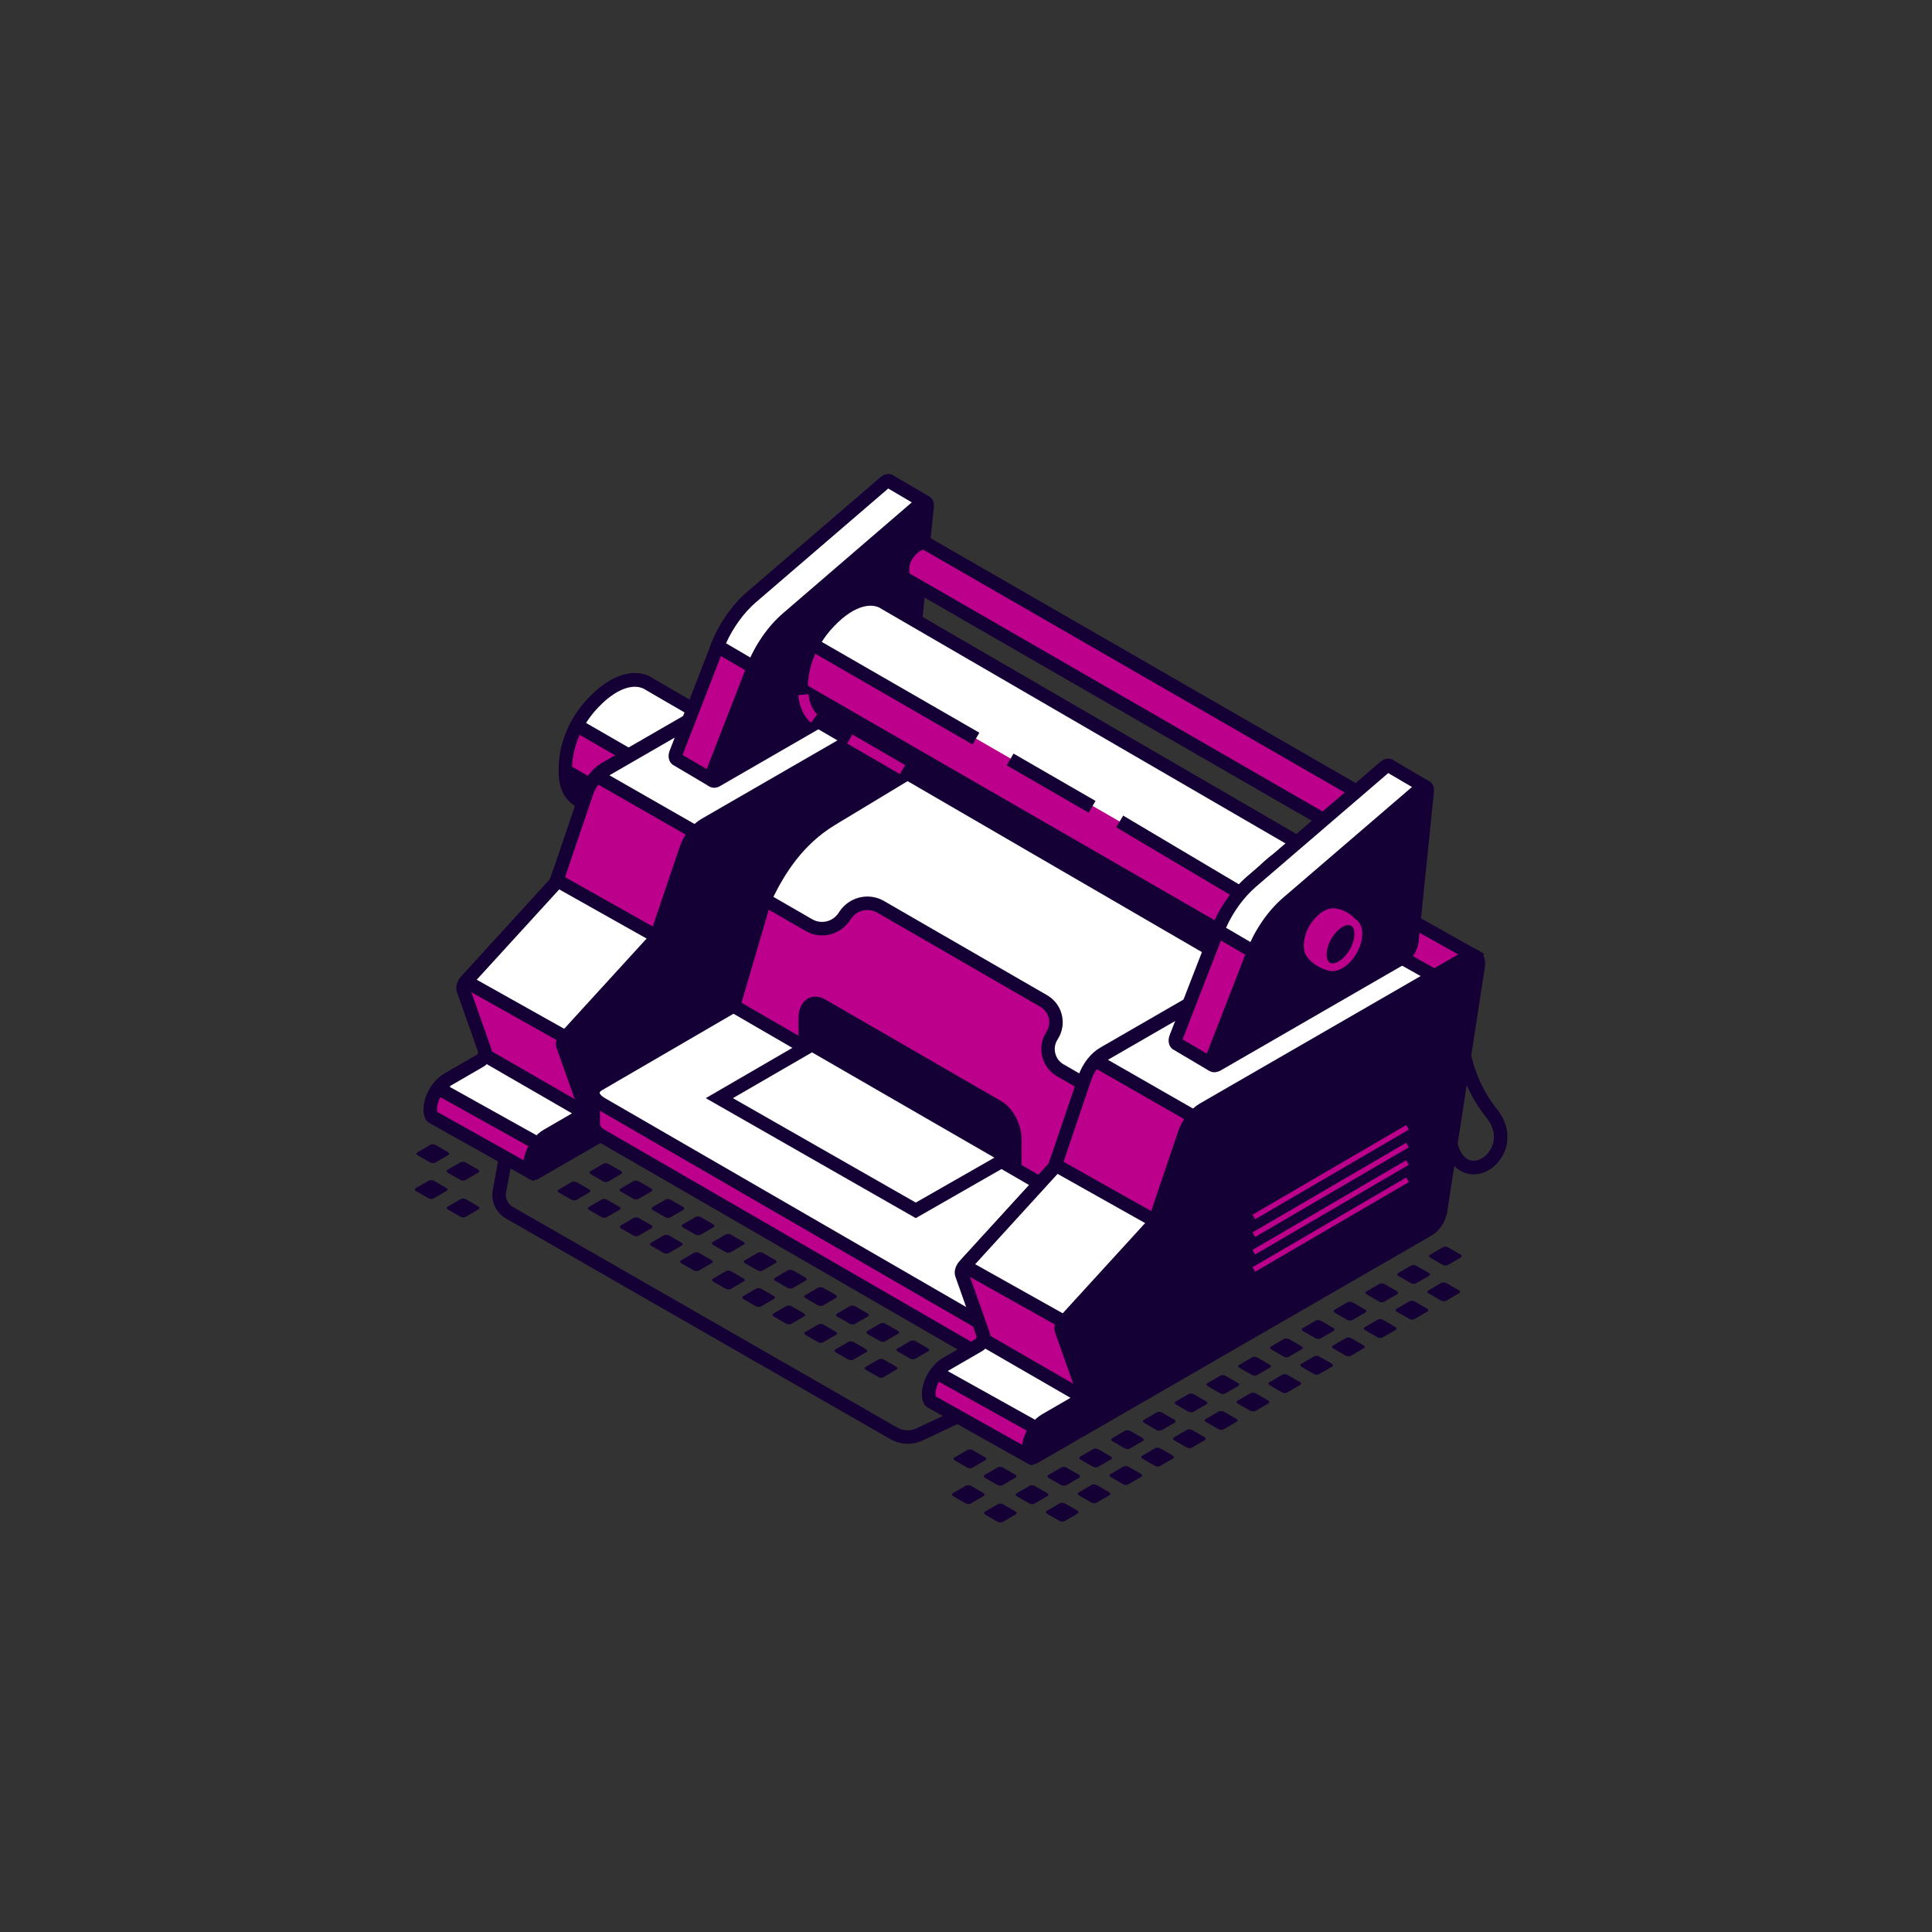 <?xml version="1.0" encoding="utf-8"?>
<!-- Generator: Adobe Illustrator 26.0.2, SVG Export Plug-In . SVG Version: 6.00 Build 0)  -->
<svg version="1.1" id="レイヤー_1" xmlns="http://www.w3.org/2000/svg" xmlns:xlink="http://www.w3.org/1999/xlink" x="0px"
	 y="0px" viewBox="0 0 200 200" style="enable-background:new 0 0 200 200;" xml:space="preserve">
<rect x="0" y="0" width="200" height="200" fill="#333333" stroke="none"/>
<style type="text/css">
	.st0{fill:#150035;}
	.st1{fill:#BC008B;}
	.st2{fill:#FFFFFF;}
</style>
<g id="XMLID_1833_">
	<g id="XMLID_299_">
		<g id="XMLID_303_">
			<g id="XMLID_1874_">
				<g id="XMLID_1971_">
					<path id="XMLID_1186_" class="st0" d="M64.31,121.53l-1.34,0.78c-0.14,0.08-0.38,0.07-0.54-0.02l-1.27-0.73
						c-0.16-0.09-0.18-0.23-0.04-0.31l1.34-0.78c0.14-0.08,0.38-0.07,0.54,0.02l1.27,0.73C64.43,121.31,64.44,121.45,64.31,121.53z"
						/>
				</g>
				<g id="XMLID_1970_">
					<path id="XMLID_1185_" class="st0" d="M61.02,123.43l-1.34,0.78c-0.14,0.08-0.38,0.07-0.54-0.02l-1.27-0.73
						c-0.16-0.09-0.18-0.23-0.04-0.31l1.34-0.78c0.14-0.08,0.38-0.07,0.54,0.02l1.27,0.73C61.14,123.21,61.15,123.35,61.02,123.43z"
						/>
				</g>
				<g id="XMLID_1969_">
					<path id="XMLID_1184_" class="st0" d="M67.43,123.33l-1.34,0.78c-0.14,0.08-0.38,0.07-0.54-0.02l-1.27-0.73
						c-0.16-0.09-0.18-0.23-0.04-0.31l1.34-0.78c0.14-0.08,0.38-0.07,0.54,0.02l1.27,0.73C67.55,123.11,67.57,123.25,67.43,123.33z"
						/>
				</g>
				<g id="XMLID_1968_">
					<path id="XMLID_1183_" class="st0" d="M64.14,125.23l-1.34,0.78c-0.14,0.08-0.38,0.07-0.54-0.02l-1.27-0.73
						c-0.16-0.09-0.18-0.23-0.04-0.31l1.34-0.78c0.14-0.08,0.38-0.07,0.54,0.02l1.27,0.73C64.26,125.01,64.28,125.15,64.14,125.23z"
						/>
				</g>
				<g id="XMLID_1967_">
					<path id="XMLID_1182_" class="st0" d="M70.74,125.24l-1.34,0.78c-0.14,0.08-0.38,0.07-0.54-0.02l-1.27-0.73
						c-0.16-0.09-0.18-0.23-0.04-0.31l1.34-0.78c0.14-0.08,0.38-0.07,0.54,0.02l1.27,0.73C70.86,125.02,70.87,125.16,70.74,125.24z"
						/>
				</g>
				<g id="XMLID_1966_">
					<path id="XMLID_1181_" class="st0" d="M67.45,127.14l-1.34,0.78c-0.14,0.08-0.38,0.07-0.54-0.02l-1.27-0.73
						c-0.16-0.09-0.18-0.23-0.04-0.31l1.34-0.78c0.14-0.08,0.38-0.07,0.54,0.02l1.27,0.73C67.57,126.92,67.58,127.06,67.45,127.14z"
						/>
				</g>
				<g id="XMLID_1965_">
					<path id="XMLID_1180_" class="st0" d="M73.86,127.04l-1.34,0.78c-0.14,0.08-0.38,0.07-0.54-0.02l-1.27-0.73
						c-0.16-0.09-0.18-0.23-0.04-0.31l1.34-0.78c0.14-0.08,0.38-0.07,0.54,0.02l1.27,0.73C73.98,126.82,74,126.96,73.86,127.04z"/>
				</g>
				<g id="XMLID_1964_">
					<path id="XMLID_1179_" class="st0" d="M70.57,128.94l-1.34,0.78c-0.14,0.08-0.38,0.07-0.54-0.02l-1.27-0.73
						c-0.16-0.09-0.18-0.23-0.04-0.31l1.34-0.78c0.14-0.08,0.38-0.07,0.54,0.02l1.27,0.73C70.69,128.72,70.71,128.86,70.57,128.94z"
						/>
				</g>
				<g id="XMLID_1963_">
					<path id="XMLID_1178_" class="st0" d="M76.98,128.85l-1.34,0.78c-0.14,0.08-0.38,0.07-0.54-0.02l-1.27-0.73
						c-0.16-0.09-0.18-0.23-0.04-0.31l1.34-0.78c0.14-0.08,0.38-0.07,0.54,0.02l1.27,0.73C77.11,128.63,77.12,128.77,76.98,128.85z"
						/>
				</g>
				<g id="XMLID_1962_">
					<path id="XMLID_1177_" class="st0" d="M73.69,130.75l-1.34,0.78c-0.14,0.08-0.38,0.07-0.54-0.02l-1.27-0.73
						c-0.16-0.09-0.18-0.23-0.04-0.31l1.34-0.78c0.14-0.08,0.38-0.07,0.54,0.02l1.27,0.73C73.81,130.53,73.83,130.67,73.69,130.75z"
						/>
				</g>
				<g id="XMLID_1961_">
					<path id="XMLID_1176_" class="st0" d="M80.29,130.75l-1.34,0.78c-0.14,0.08-0.38,0.07-0.54-0.02l-1.27-0.73
						c-0.16-0.09-0.18-0.23-0.04-0.31l1.34-0.78c0.14-0.08,0.38-0.07,0.54,0.02l1.27,0.73C80.41,130.54,80.43,130.67,80.29,130.75z"
						/>
				</g>
				<g id="XMLID_1960_">
					<path id="XMLID_1175_" class="st0" d="M77,132.65l-1.34,0.78c-0.14,0.08-0.38,0.07-0.54-0.02l-1.27-0.73
						c-0.16-0.09-0.18-0.23-0.04-0.31l1.34-0.78c0.14-0.08,0.38-0.07,0.54,0.02l1.27,0.73C77.12,132.44,77.14,132.58,77,132.65z"/>
				</g>
				<g id="XMLID_1959_">
					<path id="XMLID_1174_" class="st0" d="M83.41,132.56l-1.34,0.78c-0.14,0.08-0.38,0.07-0.54-0.02l-1.27-0.73
						c-0.16-0.09-0.18-0.23-0.04-0.31l1.34-0.78c0.14-0.08,0.38-0.07,0.54,0.02l1.27,0.73C83.53,132.34,83.55,132.48,83.41,132.56z"
						/>
				</g>
				<g id="XMLID_1958_">
					<path id="XMLID_1173_" class="st0" d="M80.12,134.46l-1.34,0.78c-0.14,0.08-0.38,0.07-0.54-0.02l-1.27-0.73
						c-0.16-0.09-0.18-0.23-0.04-0.31l1.34-0.78c0.14-0.08,0.38-0.07,0.54,0.02l1.27,0.73C80.24,134.24,80.26,134.38,80.12,134.46z"
						/>
				</g>
				<g id="XMLID_1957_">
					<path id="XMLID_1172_" class="st0" d="M86.54,134.36l-1.34,0.78c-0.14,0.08-0.38,0.07-0.54-0.02l-1.27-0.73
						c-0.16-0.09-0.18-0.23-0.04-0.31l1.34-0.78c0.14-0.08,0.38-0.07,0.54,0.02l1.27,0.73C86.66,134.14,86.68,134.28,86.54,134.36z"
						/>
				</g>
				<g id="XMLID_1956_">
					<path id="XMLID_1171_" class="st0" d="M83.25,136.26l-1.34,0.78c-0.14,0.08-0.38,0.07-0.54-0.02l-1.27-0.73
						c-0.16-0.09-0.18-0.23-0.04-0.31l1.34-0.78c0.14-0.08,0.38-0.07,0.54,0.02l1.27,0.73C83.37,136.04,83.38,136.18,83.25,136.26z"
						/>
				</g>
				<g id="XMLID_1955_">
					<path id="XMLID_1170_" class="st0" d="M89.84,136.27l-1.34,0.78c-0.14,0.08-0.38,0.07-0.54-0.02l-1.27-0.73
						c-0.16-0.09-0.18-0.23-0.04-0.31l1.34-0.78c0.14-0.08,0.38-0.07,0.54,0.02l1.27,0.73C89.96,136.05,89.98,136.19,89.84,136.27z"
						/>
				</g>
				<g id="XMLID_1954_">
					<path id="XMLID_1169_" class="st0" d="M86.55,138.17l-1.34,0.78c-0.14,0.08-0.38,0.07-0.54-0.02l-1.27-0.73
						c-0.16-0.09-0.18-0.23-0.04-0.31l1.34-0.78c0.14-0.08,0.38-0.07,0.54,0.02l1.27,0.73C86.67,137.95,86.69,138.09,86.55,138.17z"
						/>
				</g>
				<g id="XMLID_1953_">
					<path id="XMLID_1168_" class="st0" d="M92.97,138.07l-1.34,0.78c-0.14,0.08-0.38,0.07-0.54-0.02l-1.27-0.73
						c-0.16-0.09-0.18-0.23-0.04-0.31l1.34-0.78c0.14-0.08,0.38-0.07,0.54,0.02l1.27,0.73C93.09,137.86,93.11,137.99,92.97,138.07z"
						/>
				</g>
				<g id="XMLID_1952_">
					<path id="XMLID_1167_" class="st0" d="M89.68,139.97l-1.34,0.78c-0.14,0.08-0.38,0.07-0.54-0.02L86.53,140
						c-0.16-0.09-0.18-0.23-0.04-0.31l1.34-0.78c0.14-0.08,0.38-0.07,0.54,0.02l1.27,0.73C89.8,139.76,89.81,139.89,89.68,139.97z"
						/>
				</g>
				<g id="XMLID_1951_">
					<path id="XMLID_1166_" class="st0" d="M96.09,139.88l-1.34,0.78c-0.14,0.08-0.38,0.07-0.54-0.02l-1.27-0.73
						c-0.16-0.09-0.18-0.23-0.04-0.31l1.34-0.78c0.14-0.08,0.38-0.07,0.54,0.02l1.27,0.73C96.21,139.66,96.23,139.8,96.09,139.88z"
						/>
				</g>
				<g id="XMLID_1950_">
					<path id="XMLID_1165_" class="st0" d="M92.8,141.78l-1.34,0.78c-0.14,0.08-0.38,0.07-0.54-0.02l-1.27-0.73
						c-0.16-0.09-0.18-0.23-0.04-0.31l1.34-0.78c0.14-0.08,0.38-0.07,0.54,0.02l1.27,0.73C92.92,141.56,92.94,141.7,92.8,141.78z"/>
				</g>
			</g>
		</g>
		<g id="XMLID_304_">
			<g id="XMLID_1856_">
				<g id="XMLID_1893_">
					<path id="XMLID_1164_" class="st0" d="M102,151.16l-1.34,0.78c-0.14,0.08-0.38,0.07-0.54-0.02l-1.27-0.73
						c-0.16-0.09-0.18-0.23-0.04-0.31l1.34-0.78c0.14-0.08,0.38-0.07,0.54,0.02l1.27,0.73C102.12,150.94,102.14,151.08,102,151.16z"
						/>
				</g>
				<g id="XMLID_1891_">
					<path id="XMLID_1163_" class="st0" d="M105.13,152.96l-1.34,0.78c-0.14,0.08-0.38,0.07-0.54-0.02l-1.27-0.73
						c-0.16-0.09-0.18-0.23-0.04-0.31l1.34-0.78c0.14-0.08,0.38-0.07,0.54,0.02l1.27,0.73
						C105.25,152.75,105.26,152.88,105.13,152.96z"/>
				</g>
				<g id="XMLID_1890_">
					<path id="XMLID_1162_" class="st0" d="M101.83,154.86l-1.34,0.78c-0.14,0.08-0.38,0.07-0.54-0.02l-1.27-0.73
						c-0.16-0.09-0.18-0.23-0.04-0.31l1.34-0.78c0.14-0.08,0.38-0.07,0.54,0.02l1.27,0.73
						C101.95,154.65,101.97,154.79,101.83,154.86z"/>
				</g>
				<g id="XMLID_1889_">
					<path id="XMLID_1161_" class="st0" d="M108.43,154.87l-1.34,0.78c-0.14,0.08-0.38,0.07-0.54-0.02l-1.27-0.73
						c-0.16-0.09-0.18-0.23-0.04-0.31l1.34-0.78c0.14-0.08,0.38-0.07,0.54,0.02l1.27,0.73
						C108.55,154.65,108.57,154.79,108.43,154.87z"/>
				</g>
				<g id="XMLID_1888_">
					<path id="XMLID_1160_" class="st0" d="M105.14,156.77l-1.34,0.78c-0.14,0.08-0.38,0.07-0.54-0.02L102,156.8
						c-0.16-0.09-0.18-0.23-0.04-0.31l1.34-0.78c0.14-0.08,0.38-0.07,0.54,0.02l1.27,0.73
						C105.26,156.55,105.28,156.69,105.14,156.77z"/>
				</g>
				<g id="XMLID_1887_">
					<path id="XMLID_1159_" class="st0" d="M111.72,152.97l-1.34,0.78c-0.14,0.08-0.38,0.07-0.54-0.02l-1.27-0.73
						c-0.16-0.09-0.18-0.23-0.04-0.31l1.34-0.78c0.14-0.08,0.38-0.07,0.54,0.02l1.27,0.73
						C111.84,152.75,111.86,152.89,111.72,152.97z"/>
				</g>
				<g id="XMLID_1886_">
					<path id="XMLID_1158_" class="st0" d="M115.01,151.07l-1.34,0.78c-0.14,0.08-0.38,0.07-0.54-0.02l-1.27-0.73
						c-0.16-0.09-0.18-0.23-0.04-0.31l1.34-0.78c0.14-0.08,0.38-0.07,0.54,0.02l1.27,0.73
						C115.13,150.85,115.15,150.99,115.01,151.07z"/>
				</g>
				<g id="XMLID_1885_">
					<path id="XMLID_1157_" class="st0" d="M118.31,149.17l-1.34,0.78c-0.14,0.08-0.38,0.07-0.54-0.02l-1.27-0.73
						c-0.16-0.09-0.18-0.23-0.04-0.31l1.34-0.78c0.14-0.08,0.38-0.07,0.54,0.02l1.27,0.73
						C118.43,148.95,118.44,149.09,118.31,149.17z"/>
				</g>
				<g id="XMLID_1884_">
					<path id="XMLID_1156_" class="st0" d="M121.6,147.27l-1.34,0.78c-0.14,0.08-0.38,0.07-0.54-0.02l-1.27-0.73
						c-0.16-0.09-0.18-0.23-0.04-0.31l1.34-0.78c0.14-0.08,0.38-0.07,0.54,0.02l1.27,0.73C121.72,147.05,121.73,147.19,121.6,147.27
						z"/>
				</g>
				<g id="XMLID_1883_">
					<path id="XMLID_1155_" class="st0" d="M124.89,145.37l-1.34,0.78c-0.14,0.08-0.38,0.07-0.54-0.02l-1.27-0.73
						c-0.16-0.09-0.18-0.23-0.04-0.31l1.34-0.78c0.14-0.08,0.38-0.07,0.54,0.02l1.27,0.73
						C125.01,145.15,125.03,145.29,124.89,145.37z"/>
				</g>
				<g id="XMLID_1882_">
					<path id="XMLID_1154_" class="st0" d="M128.18,143.47l-1.34,0.78c-0.14,0.08-0.38,0.07-0.54-0.02l-1.27-0.73
						c-0.16-0.09-0.18-0.23-0.04-0.31l1.34-0.78c0.14-0.08,0.38-0.07,0.54,0.02l1.27,0.73C128.3,143.25,128.32,143.39,128.18,143.47
						z"/>
				</g>
				<g id="XMLID_1881_">
					<path id="XMLID_1153_" class="st0" d="M131.47,141.57l-1.34,0.78c-0.14,0.08-0.38,0.07-0.54-0.02l-1.27-0.73
						c-0.16-0.09-0.18-0.23-0.04-0.31l1.34-0.78c0.14-0.08,0.38-0.07,0.54,0.02l1.27,0.73
						C131.59,141.35,131.61,141.49,131.47,141.57z"/>
				</g>
				<g id="XMLID_1880_">
					<path id="XMLID_1152_" class="st0" d="M134.76,139.67l-1.34,0.78c-0.14,0.08-0.38,0.07-0.54-0.02l-1.27-0.73
						c-0.16-0.09-0.18-0.23-0.04-0.31l1.34-0.78c0.14-0.08,0.38-0.07,0.54,0.02l1.27,0.73C134.88,139.45,134.9,139.59,134.76,139.67
						z"/>
				</g>
				<g id="XMLID_1879_">
					<path id="XMLID_1151_" class="st0" d="M138.05,137.77l-1.34,0.78c-0.14,0.08-0.38,0.07-0.54-0.02l-1.27-0.73
						c-0.16-0.09-0.18-0.23-0.04-0.31l1.34-0.78c0.14-0.08,0.38-0.07,0.54,0.02l1.27,0.73
						C138.17,137.55,138.19,137.69,138.05,137.77z"/>
				</g>
				<g id="XMLID_1878_">
					<path id="XMLID_1150_" class="st0" d="M141.34,135.87l-1.34,0.78c-0.14,0.08-0.38,0.07-0.54-0.02l-1.27-0.73
						c-0.16-0.09-0.18-0.23-0.04-0.31l1.34-0.78c0.14-0.08,0.38-0.07,0.54,0.02l1.27,0.73
						C141.47,135.65,141.48,135.79,141.34,135.87z"/>
				</g>
				<g id="XMLID_1877_">
					<path id="XMLID_1149_" class="st0" d="M144.64,133.97l-1.34,0.78c-0.14,0.08-0.38,0.07-0.54-0.02l-1.27-0.73
						c-0.16-0.09-0.18-0.23-0.04-0.31l1.34-0.78c0.14-0.08,0.38-0.07,0.54,0.02l1.27,0.73
						C144.76,133.75,144.77,133.89,144.64,133.97z"/>
				</g>
				<g id="XMLID_1876_">
					<path id="XMLID_1148_" class="st0" d="M147.93,132.07l-1.34,0.78c-0.14,0.08-0.38,0.07-0.54-0.02l-1.27-0.73
						c-0.16-0.09-0.18-0.23-0.04-0.31l1.34-0.78c0.14-0.08,0.38-0.07,0.54,0.02l1.27,0.73
						C148.05,131.85,148.07,131.99,147.93,132.07z"/>
				</g>
				<g id="XMLID_1875_">
					<path id="XMLID_1147_" class="st0" d="M151.22,130.17l-1.34,0.78c-0.14,0.08-0.38,0.07-0.54-0.02l-1.27-0.73
						c-0.16-0.09-0.18-0.23-0.04-0.31l1.34-0.78c0.14-0.08,0.38-0.07,0.54,0.02l1.27,0.73
						C151.34,129.95,151.36,130.09,151.22,130.17z"/>
				</g>
				<g id="XMLID_1872_">
					<path id="XMLID_1146_" class="st0" d="M111.56,156.68l-1.34,0.78c-0.14,0.08-0.38,0.07-0.54-0.02l-1.27-0.73
						c-0.16-0.09-0.18-0.23-0.04-0.31l1.34-0.78c0.14-0.08,0.38-0.07,0.54,0.02l1.27,0.73C111.68,156.46,111.69,156.6,111.56,156.68
						z"/>
				</g>
				<g id="XMLID_1871_">
					<path id="XMLID_1145_" class="st0" d="M114.85,154.78l-1.34,0.78c-0.14,0.08-0.38,0.07-0.54-0.02l-1.27-0.73
						c-0.16-0.09-0.18-0.23-0.04-0.31l1.34-0.78c0.14-0.08,0.38-0.07,0.54,0.02l1.27,0.73C114.97,154.56,114.98,154.7,114.85,154.78
						z"/>
				</g>
				<g id="XMLID_1870_">
					<path id="XMLID_1142_" class="st0" d="M118.14,152.88l-1.34,0.78c-0.14,0.08-0.38,0.07-0.54-0.02l-1.27-0.73
						c-0.16-0.09-0.18-0.23-0.04-0.31l1.34-0.78c0.14-0.08,0.38-0.07,0.54,0.02l1.27,0.73C118.26,152.66,118.28,152.8,118.14,152.88
						z"/>
				</g>
				<g id="XMLID_1869_">
					<path id="XMLID_1141_" class="st0" d="M121.43,150.98l-1.34,0.78c-0.14,0.08-0.38,0.07-0.54-0.02l-1.27-0.73
						c-0.16-0.09-0.18-0.23-0.04-0.31l1.34-0.78c0.14-0.08,0.38-0.07,0.54,0.02l1.27,0.73C121.55,150.76,121.57,150.9,121.43,150.98
						z"/>
				</g>
				<g id="XMLID_1868_">
					<path id="XMLID_1138_" class="st0" d="M124.72,149.08l-1.34,0.78c-0.14,0.08-0.38,0.07-0.54-0.02l-1.27-0.73
						c-0.16-0.09-0.18-0.23-0.04-0.31l1.34-0.78c0.14-0.08,0.38-0.07,0.54,0.02l1.27,0.73C124.84,148.86,124.86,149,124.72,149.08z"
						/>
				</g>
				<g id="XMLID_1867_">
					<path id="XMLID_1137_" class="st0" d="M128.01,147.18l-1.34,0.78c-0.14,0.08-0.38,0.07-0.54-0.02l-1.27-0.73
						c-0.16-0.09-0.18-0.23-0.04-0.31l1.34-0.78c0.14-0.08,0.38-0.07,0.54,0.02l1.27,0.73C128.13,146.96,128.15,147.1,128.01,147.18
						z"/>
				</g>
				<g id="XMLID_1866_">
					<path id="XMLID_1134_" class="st0" d="M131.3,145.28l-1.34,0.78c-0.14,0.08-0.38,0.07-0.54-0.02l-1.27-0.73
						c-0.16-0.09-0.18-0.23-0.04-0.31l1.34-0.78c0.14-0.08,0.38-0.07,0.54,0.02l1.27,0.73C131.42,145.06,131.44,145.2,131.3,145.28z
						"/>
				</g>
				<g id="XMLID_1865_">
					<path id="XMLID_1133_" class="st0" d="M134.59,143.37l-1.34,0.78c-0.14,0.08-0.38,0.07-0.54-0.02l-1.27-0.73
						c-0.16-0.09-0.18-0.23-0.04-0.31l1.34-0.78c0.14-0.08,0.38-0.07,0.54,0.02l1.27,0.73C134.72,143.16,134.73,143.3,134.59,143.37
						z"/>
				</g>
				<g id="XMLID_1864_">
					<path id="XMLID_1130_" class="st0" d="M137.89,141.47l-1.34,0.78c-0.14,0.08-0.38,0.07-0.54-0.02l-1.27-0.73
						c-0.16-0.09-0.18-0.23-0.04-0.31l1.34-0.78c0.14-0.08,0.38-0.07,0.54,0.02l1.27,0.73C138.01,141.26,138.02,141.4,137.89,141.47
						z"/>
				</g>
				<g id="XMLID_1863_">
					<path id="XMLID_1129_" class="st0" d="M141.18,139.57l-1.34,0.78c-0.14,0.08-0.38,0.07-0.54-0.02l-1.27-0.73
						c-0.16-0.09-0.18-0.23-0.04-0.31l1.34-0.78c0.14-0.08,0.38-0.07,0.54,0.02l1.27,0.73C141.3,139.36,141.32,139.49,141.18,139.57
						z"/>
				</g>
				<g id="XMLID_1862_">
					<path id="XMLID_1127_" class="st0" d="M144.47,137.67l-1.34,0.78c-0.14,0.08-0.38,0.07-0.54-0.02l-1.27-0.73
						c-0.16-0.09-0.18-0.23-0.04-0.31l1.34-0.78c0.14-0.08,0.38-0.07,0.54,0.02l1.27,0.73
						C144.59,137.46,144.61,137.59,144.47,137.67z"/>
				</g>
				<g id="XMLID_1861_">
					<path id="XMLID_1125_" class="st0" d="M147.76,135.77l-1.34,0.78c-0.14,0.08-0.38,0.07-0.54-0.02l-1.27-0.73
						c-0.16-0.09-0.18-0.23-0.04-0.31l1.34-0.78c0.14-0.08,0.38-0.07,0.54,0.02l1.27,0.73C147.88,135.56,147.9,135.69,147.76,135.77
						z"/>
				</g>
				<g id="XMLID_1860_">
					<path id="XMLID_1086_" class="st0" d="M151.05,133.87l-1.34,0.78c-0.14,0.08-0.38,0.07-0.54-0.02l-1.27-0.73
						c-0.16-0.09-0.18-0.23-0.04-0.31l1.34-0.78c0.14-0.08,0.38-0.07,0.54,0.02l1.27,0.73
						C151.17,133.66,151.19,133.79,151.05,133.87z"/>
				</g>
			</g>
		</g>
		<g id="XMLID_301_">
			<g id="XMLID_302_">
				<g id="XMLID_1850_">
					<path id="XMLID_1070_" class="st0" d="M46.4,119.57l-1.34,0.78c-0.14,0.08-0.38,0.07-0.54-0.02l-1.27-0.73
						c-0.16-0.09-0.18-0.23-0.04-0.31l1.34-0.78c0.14-0.08,0.38-0.07,0.54,0.02l1.27,0.73C46.52,119.35,46.54,119.49,46.4,119.57z"
						/>
				</g>
				<g id="XMLID_1849_">
					<path id="XMLID_1050_" class="st0" d="M49.52,121.38l-1.34,0.78c-0.14,0.08-0.38,0.07-0.54-0.02l-1.27-0.73
						c-0.16-0.09-0.18-0.23-0.04-0.31l1.34-0.78c0.14-0.08,0.38-0.07,0.54,0.02l1.27,0.73C49.64,121.16,49.66,121.3,49.52,121.38z"
						/>
				</g>
				<g id="XMLID_1848_">
					<path id="XMLID_1045_" class="st0" d="M46.23,123.28l-1.34,0.78c-0.14,0.08-0.38,0.07-0.54-0.02l-1.27-0.73
						c-0.16-0.09-0.18-0.23-0.04-0.31l1.34-0.78c0.14-0.08,0.38-0.07,0.54,0.02l1.27,0.73C46.35,123.06,46.37,123.2,46.23,123.28z"
						/>
				</g>
				<g id="XMLID_1846_">
					<path id="XMLID_1044_" class="st0" d="M49.54,125.19l-1.34,0.78c-0.14,0.08-0.38,0.07-0.54-0.02l-1.27-0.73
						c-0.16-0.09-0.18-0.23-0.04-0.31l1.34-0.78c0.14-0.08,0.38-0.07,0.54,0.02l1.27,0.73C49.66,124.97,49.67,125.11,49.54,125.19z"
						/>
				</g>
			</g>
		</g>
	</g>
	<g id="XMLID_399_">
		<g id="XMLID_398_">
			<g id="XMLID_396_">
				<path id="XMLID_595_" class="st1" d="M67.23,70.83c-1.41-1.01-3.79-0.43-6.22,2.36c-1.6,1.84-2.53,4.21-2.49,6.65
					c0.03,1.52,0.43,2.37,1.36,2.98l0.15,0.11l44.46,25.81c0.09,0.05,0.2,0.02,0.25-0.07l6.75-11.92c0.05-0.09,0.02-0.2-0.07-0.25
					L67.23,70.83z"/>
				<path id="XMLID_596_" class="st0" d="M104.6,109.47c-0.16,0-0.31-0.04-0.44-0.12L59.49,83.41c-1.13-0.74-1.63-1.81-1.66-3.54
					c-0.05-2.57,0.9-5.1,2.66-7.13c2.99-3.44,5.7-3.5,7.13-2.49l44.18,25.65c0.42,0.24,0.56,0.78,0.33,1.2l-6.75,11.93
					c-0.12,0.21-0.31,0.36-0.54,0.42C104.75,109.46,104.67,109.47,104.6,109.47z M65.73,71.08c-1.09,0-2.59,0.73-4.19,2.58
					c-1.53,1.77-2.36,3.96-2.32,6.18c0.03,1.45,0.42,1.99,1.05,2.41l0.17,0.12l43.96,25.51l6.24-11.02L66.82,71.4
					C66.53,71.2,66.16,71.08,65.73,71.08z"/>
			</g>
			<g id="XMLID_391_">
				<path id="XMLID_593_" class="st2" d="M91.51,93.43l16.38,9.73l3.63-6.4c0.05-0.09,0.02-0.2-0.07-0.25L67.23,70.83
					c-1.41-1.01-3.79-0.43-6.22,2.36c-0.48,0.56-0.9,1.17-1.25,1.81c-0.01,0.04-0.01,0.08-0.03,0.1l16.89,9.74L91.51,93.43z"/>
				<path id="XMLID_594_" class="st0" d="M108.14,104.13L91.15,94.03l0.72-1.21l15.76,9.36l3.02-5.33L66.88,71.44
					c-1.08-0.77-3.1-0.36-5.34,2.22c-0.31,0.36-0.6,0.75-0.87,1.18l16.3,9.4l-0.7,1.22L58.79,75.37l0.36-0.7
					c0.39-0.71,0.84-1.36,1.33-1.93c3.01-3.46,5.74-3.5,7.16-2.47l44.15,25.63c0.42,0.24,0.56,0.78,0.33,1.2L108.14,104.13z"/>
			</g>
			<g id="XMLID_390_">
				<path id="XMLID_585_" class="st0" d="M59.89,82.76l0.15,0.11l44.46,25.81c0.09,0.05,0.2,0.02,0.25-0.07l1.16-2.05l-2.57-0.93
					l-44.57-25.7C58.8,81.44,58.96,82.15,59.89,82.76z"/>
				<path id="XMLID_587_" class="st0" d="M104.6,109.4c-0.16,0-0.31-0.04-0.44-0.12L59.5,83.35c-1.28-0.84-1.39-1.94-1.42-3.41
					l-0.02-1.24l45.59,26.29l3.3,1.19l-1.57,2.78c-0.12,0.21-0.31,0.36-0.54,0.42C104.75,109.39,104.67,109.4,104.6,109.4z
					 M59.59,81.2c0.11,0.47,0.31,0.72,0.69,0.97l0.17,0.12l43.96,25.51l0.49-0.87l-1.91-0.7L59.59,81.2z"/>
			</g>
		</g>
		<g id="XMLID_361_">
			<path id="XMLID_586_" class="st0" d="M152.55,121.57c-0.11,0-0.23-0.01-0.34-0.02c-0.75-0.09-2.1-0.6-2.71-2.89l1.36-0.36
				c0.29,1.11,0.83,1.77,1.52,1.85c0.7,0.09,1.5-0.4,1.94-1.19c0.27-0.48,0.76-1.77-0.45-3.27c-3.36-4.17-3.31-8.82-3.31-9.02
				l1.4,0.03c0,0.04-0.03,4.35,3,8.11c1.21,1.51,1.43,3.31,0.58,4.84C154.89,120.83,153.72,121.57,152.55,121.57z"/>
		</g>
		<g id="XMLID_241_">
			<g id="XMLID_250_">
				<path id="XMLID_578_" class="st1" d="M101.12,69.63c0.02-0.03,0-0.07-0.03-0.08L90.86,63.8c-0.02-0.02-0.05-0.03-0.08-0.04l0,0
					l0,0c-0.21-0.12-0.5-0.11-0.82,0.07L62.63,79.6c-0.82,0.47-1.57,1.45-1.93,2.51l-3.06,9.02c-0.05,0.16-0.14,0.31-0.26,0.44
					l-9.16,10.03c-0.23,0.25-0.35,0.63-0.27,0.86l2.23,6.32c0.11,0.31-0.13,0.83-0.47,1.02l-3.42,1.98
					c-1.24,0.72-2.1,2.65-1.64,3.73c0.03,0.06,0.07,0.1,0.12,0.13v0l10.29,5.77c0.02,0.01,0.05,0.01,0.07-0.01l14.5-12.39
					c0,0,0,0,0.01-0.01l12.74-14.91c0-0.01,0.01-0.01,0.02-0.01l3.56-2.06c0.6-0.35,1.12-1.14,1.24-1.89l0.31-2.03
					c0-0.01,0.01-0.02,0.01-0.03l10.52-12.32c0,0,0.01-0.01,0.01-0.01L101.12,69.63z"/>
				<path id="XMLID_581_" class="st0" d="M55.22,122.25l-0.5-0.24l-10.29-5.77c-0.25-0.14-0.37-0.33-0.42-0.47
					c-0.58-1.39,0.39-3.71,1.94-4.6l3.42-1.98c0.06-0.03,0.14-0.18,0.14-0.25l-2.21-6.25c-0.2-0.56,0.07-1.19,0.41-1.57l9.16-10.03
					c0.05-0.05,0.09-0.12,0.11-0.19l3.06-9.02c0.41-1.22,1.27-2.33,2.24-2.89L89.6,63.22c0.53-0.3,1.08-0.33,1.53-0.07l0.07,0.04
					l0,0l10.82,6.07l-0.27,0.68l-3.2,6.31L88.18,88.39l-0.28,1.84c-0.15,0.96-0.8,1.94-1.58,2.4l-3.47,2L70.1,109.54L55.22,122.25z
					 M45.27,115.1l9.76,5.47l14.12-12.06l12.87-15.02l3.6-2.08c0.42-0.24,0.81-0.85,0.9-1.39l0.35-2.25l0.18-0.19l10.44-12.22
					l2.75-5.5l-9.73-5.46c-0.05-0.02-0.1,0-0.18,0.04L62.98,80.21c-0.68,0.39-1.31,1.22-1.61,2.12l-3.06,9.02
					c-0.09,0.26-0.22,0.49-0.4,0.68l-9.16,10.03c-0.07,0.08-0.11,0.18-0.11,0.22l2.21,6.25c0.22,0.63-0.14,1.5-0.78,1.87l-3.42,1.98
					C45.72,112.92,45.1,114.36,45.27,115.1z"/>
			</g>
			<g id="XMLID_249_">
				<path id="XMLID_569_" class="st2" d="M56.27,118.73l4.16-3.58l-10.26-5.93l-0.01,0c-0.08,0.23-0.23,0.47-0.44,0.58l-3.42,1.98
					c-0.36,0.21-0.45,0.64-0.73,0.99L56.27,118.73z"/>
				<path id="XMLID_571_" class="st0" d="M56.36,119.58l-11.83-6.59l0.49-0.64c0.07-0.1,0.13-0.21,0.19-0.31
					c0.16-0.28,0.35-0.64,0.75-0.87l3.42-1.97c0.02-0.02,0.09-0.09,0.12-0.2l0.18-0.54l0.71,0.08l0.14,0.07l11.12,6.42L56.36,119.58
					z M46.55,112.51l9.63,5.37l3.04-2.62l-8.83-5.1c-0.1,0.1-0.2,0.18-0.32,0.25l-3.42,1.98C46.63,112.4,46.59,112.45,46.55,112.51z
					"/>
			</g>
			<g id="XMLID_248_">
				<path id="XMLID_564_" class="st2" d="M48.35,101.67l10.13,5.68c0.04,0.02,0.09,0.02,0.12-0.01l10.48-8.68
					c0.04-0.04,0.05-0.1,0.02-0.15l-1.13-1.55c-0.01-0.01-0.02-0.02-0.03-0.03l-10.3-5.79c-0.05,0.16-0.14,0.31-0.26,0.44
					l-9.06,9.93C48.28,101.55,48.29,101.63,48.35,101.67z"/>
				<path id="XMLID_565_" class="st0" d="M58.54,108.07c-0.14,0-0.27-0.03-0.39-0.1l-10.44-5.86l-0.16-0.75l0.26-0.34l9.06-9.93
					c0.05-0.05,0.09-0.12,0.11-0.19l0.27-0.8l11.16,6.28l0.12,0.15l1.14,1.56c0.25,0.34,0.19,0.83-0.14,1.1l-10.48,8.68
					C58.92,108,58.73,108.07,58.54,108.07z M49.35,101.42l9.13,5.12l9.74-8.07l-0.73-1l-9.6-5.4L49.35,101.42z"/>
			</g>
			<g id="XMLID_247_">
				<path id="XMLID_558_" class="st2" d="M99.41,73.43l0.17-0.33l-12.91-7.26L62.82,79.6c-0.33,0.19-0.63,0.47-0.92,0.79l10.24,5.86
					L99.41,73.43z"/>
				<path id="XMLID_559_" class="st0" d="M72.11,87.05l-11.3-6.47l0.57-0.65c0.37-0.42,0.73-0.73,1.09-0.93l24.19-13.97l13.84,7.78
					l-0.57,1.15L72.11,87.05z M63.09,80.26l9.09,5.2l26.11-12.29l-11.62-6.53l-23.5,13.57C63.14,80.23,63.12,80.25,63.09,80.26z"/>
			</g>
			<g id="XMLID_243_">
				<path id="XMLID_554_" class="st0" d="M71.02,87.9l-3.06,9.04c-0.05,0.15-0.14,0.3-0.24,0.41l-9.17,10.04
					c-0.23,0.25-0.35,0.63-0.27,0.86l2.23,6.32c0.11,0.31-0.13,0.83-0.47,1.02l-3.42,1.98c-1.24,0.72-2.1,2.65-1.64,3.73l0,0
					c0.07,0.18,0.26,0.21,0.46,0.1l6.21-3.59l5.48-3.17l29.15-16.83c0.6-0.35,1.12-1.14,1.24-1.89l3.9-25.35
					c0.14-0.92-0.41-1.37-1.15-0.95L72.95,85.39C72.13,85.87,71.38,86.84,71.02,87.9z"/>
				<path id="XMLID_555_" class="st0" d="M55.22,122.16c-0.11,0-0.21-0.02-0.31-0.05c-0.26-0.09-0.47-0.28-0.58-0.54
					c-0.59-1.39,0.39-3.71,1.94-4.61l3.42-1.98c0.06-0.03,0.14-0.18,0.14-0.25l-2.21-6.25c-0.2-0.56,0.07-1.19,0.41-1.57l9.17-10.04
					c0.04-0.04,0.08-0.11,0.1-0.16l3.06-9.04c0.41-1.22,1.27-2.33,2.24-2.89l27.32-15.77c0.57-0.33,1.16-0.34,1.61-0.03
					c0.49,0.33,0.7,0.95,0.59,1.69l-3.9,25.35c-0.15,0.96-0.8,1.94-1.58,2.4L55.79,122C55.61,122.11,55.41,122.16,55.22,122.16z
					 M71.69,88.13l-3.06,9.04c-0.08,0.24-0.22,0.47-0.39,0.66l-9.17,10.04c-0.07,0.08-0.11,0.18-0.11,0.22l2.21,6.25
					c0.22,0.63-0.15,1.5-0.78,1.87l-3.42,1.97c-0.79,0.46-1.36,1.56-1.41,2.34L95.93,97.2c0.42-0.24,0.81-0.85,0.9-1.39l3.9-25.35
					c0.02-0.14,0.01-0.24,0-0.29c-0.02,0.02-0.06,0.03-0.11,0.06L73.3,86C72.63,86.39,71.99,87.23,71.69,88.13L71.69,88.13z"/>
			</g>
		</g>
		<g id="XMLID_259_">
			<g id="XMLID_263_">
				<path id="XMLID_548_" class="st1" d="M143.61,121.68c0-0.02,0-3.21,0-3.21c0-0.09-0.07-0.17-0.15-0.18l-6.55-1.09
					c-0.02,0-0.04-0.01-0.06-0.02l-37.1-21.46c-1.02-0.59-2.56-0.65-3.44-0.14l-27.3,15.92c-0.02,0.01-0.04,0.02-0.06,0.02
					l-7.39,1.37c-0.09,0.02-0.15,0.09-0.15,0.18v3.14v0.09c-0.01,0.41,0.14,0.87,0.81,1.25l43.03,24.88
					c1.02,0.59,2.56,0.65,3.44,0.14l34.34-19.98C143.44,122.35,143.63,122.02,143.61,121.68L143.61,121.68L143.61,121.68z"/>
				<path id="XMLID_550_" class="st0" d="M107.18,143.61c-0.8,0-1.63-0.19-2.29-0.58l-43.02-24.88c-0.98-0.57-1.17-1.33-1.16-1.88
					l0-3.21c0-0.43,0.31-0.8,0.73-0.87l7.3-1.35l27.22-15.87c1.09-0.63,2.91-0.57,4.14,0.14l37.01,21.41l6.45,1.07
					c0.43,0.07,0.74,0.44,0.74,0.88c0,0,0,2.97,0,3.19c0.03,0.62-0.32,1.17-0.94,1.53l-34.34,19.98
					C108.53,143.47,107.87,143.61,107.18,143.61z M62.11,113.49v2.71c0,0.23-0.01,0.47,0.46,0.74l43.02,24.88
					c0.79,0.46,2.08,0.53,2.74,0.14l34.34-19.98c0.06-0.03,0.24-0.15,0.24-0.26v0c0-0.02,0-0.04,0-2.81l-6.24-1.04l-0.17-0.09
					L99.4,96.33c-0.79-0.46-2.08-0.53-2.74-0.14l-27.41,15.98l-0.19,0.04L62.11,113.49z"/>
			</g>
			<g id="XMLID_261_">
				<path id="XMLID_1043_" class="st0" d="M107.06,142.91c0.6,0.02,1.19-0.09,1.62-0.34l34.34-19.98c0.42-0.24,0.6-0.57,0.59-0.9v0
					c0-0.02,0-3.21,0-3.21c0-0.09-0.07-0.17-0.15-0.18l-6.55-1.09c-0.02,0-0.04-0.01-0.06-0.02l-23.79-13.74l-6-5.82V142.91z"/>
			</g>
			<g id="XMLID_260_">
				<path id="XMLID_543_" class="st2" d="M143.03,119.29l-34.34,19.98c-0.88,0.51-2.42,0.45-3.44-0.14l-43.03-24.88
					c-1.02-0.59-1.13-1.48-0.25-1.99l34.34-19.98c0.88-0.51,2.42-0.45,3.44,0.14l43.03,24.88
					C143.8,117.89,143.91,118.78,143.03,119.29z"/>
				<path id="XMLID_545_" class="st0" d="M107.18,140.31c-0.8,0-1.63-0.2-2.29-0.58l-43.02-24.88c-0.76-0.44-1.19-1.07-1.19-1.73
					c0-0.59,0.34-1.12,0.95-1.47l34.34-19.98c1.1-0.63,2.91-0.57,4.14,0.14l43.03,24.88c0.76,0.44,1.19,1.07,1.19,1.73
					c0,0.59-0.34,1.12-0.94,1.47l-34.34,19.98C108.53,140.17,107.87,140.31,107.18,140.31z M97.8,92.63c-0.43,0-0.84,0.08-1.14,0.25
					l-34.34,19.98c-0.15,0.09-0.25,0.19-0.25,0.26c0,0.09,0.13,0.31,0.49,0.52l43.02,24.88c0.79,0.46,2.08,0.52,2.74,0.14
					l34.34-19.98c0.15-0.09,0.24-0.19,0.24-0.26c0-0.09-0.13-0.31-0.49-0.51L99.4,93.02C98.96,92.77,98.36,92.63,97.8,92.63z"/>
			</g>
		</g>
		<g id="XMLID_265_">
			<path id="XMLID_539_" class="st1" d="M100.58,76.05l-14.41,8.51c-3.49,2.06-6.06,5.37-7.21,9.26l-3.03,10.31l38.9,22.55
				l3.93-10.48c1.28-3.4,3.67-6.26,6.79-8.12l14.83-8.83L100.58,76.05z"/>
			<path id="XMLID_540_" class="st0" d="M115.2,127.7l-40.1-23.24l3.19-10.84c1.2-4.07,3.87-7.5,7.52-9.66l14.77-8.72l41.18,24.01
				l-15.85,9.44c-2.97,1.77-5.27,4.53-6.49,7.76L115.2,127.7z M76.76,103.8l37.71,21.85l3.64-9.7c1.33-3.53,3.84-6.54,7.08-8.47
				l13.8-8.22l-38.41-22.39l-14.06,8.3c-3.35,1.98-5.8,5.12-6.89,8.85L76.76,103.8z"/>
		</g>
		<g id="XMLID_240_">
			<path id="XMLID_533_" class="st0" d="M83.36,108.28l21.69,12.52v-2.9c0-1.27-0.77-2.75-1.73-3.3l-18.23-10.52
				c-0.96-0.55-1.73,0.03-1.73,1.31V108.28z"/>
			<path id="XMLID_536_" class="st0" d="M105.75,122.02l-23.09-13.33v-3.3c0-0.93,0.35-1.66,0.95-2.01c0.53-0.31,1.2-0.28,1.83,0.09
				L103.67,114c1.17,0.67,2.08,2.39,2.08,3.91V122.02z M84.06,107.88l20.28,11.71v-1.68c0-1.01-0.64-2.27-1.38-2.7l-18.23-10.53
				c-0.18-0.11-0.34-0.14-0.43-0.09c-0.12,0.07-0.25,0.34-0.25,0.79V107.88z"/>
		</g>
		<g id="XMLID_264_">
			<path id="XMLID_535_" class="st0" d="M93.97,149.46c-0.62,0-1.23-0.16-1.78-0.47l-39.81-22.85c-1.03-0.59-1.58-1.77-1.37-2.93
				l0.59-3.24l1.38,0.25l-0.59,3.24c-0.11,0.58,0.17,1.17,0.68,1.47l39.81,22.85c0.62,0.35,1.37,0.38,2,0.08l3.74-1.76l0.6,1.27
				l-3.74,1.76C95.01,149.35,94.49,149.46,93.97,149.46z"/>
		</g>
		<g id="XMLID_262_">
			<polygon id="XMLID_529_" class="st2" points="104.34,119.83 94.8,125.29 74.47,113.68 84.05,108.12 			"/>
			<path id="XMLID_530_" class="st0" d="M94.8,126.1l-21.74-12.42l10.99-6.38l21.7,12.53L94.8,126.1z M75.87,113.68l18.93,10.81
				l8.14-4.65l-18.88-10.9L75.87,113.68z"/>
		</g>
		<g id="XMLID_397_">
			<path id="XMLID_523_" class="st2" d="M100.58,76.05L86,84.85c-3.58,2.21-5.5,5.4-6.86,8.27l4.58,2.65
				c1.28,0.74,2.91,0.33,3.69-0.92c0.01-0.02,0.02-0.03,0.03-0.05c0.79-1.25,2.43-1.66,3.71-0.92l16.88,9.75
				c1.25,0.72,1.65,2.35,0.87,3.57c-0.01,0.02-0.02,0.03-0.03,0.05c-0.78,1.22-0.37,2.85,0.89,3.57l7.25,4.19l4.85-3.79
				c1.02-1.1,2.19-2.06,3.5-2.84l14.99-9.12L100.58,76.05z"/>
			<path id="XMLID_524_" class="st0" d="M117.09,115.84l-7.66-4.42c-0.78-0.45-1.32-1.17-1.54-2.05c-0.21-0.87-0.07-1.76,0.41-2.51
				c0.3-0.47,0.39-0.98,0.27-1.47c-0.12-0.49-0.43-0.9-0.87-1.16l-16.88-9.75c-0.96-0.55-2.17-0.25-2.76,0.69
				c-1.02,1.63-3.06,2.13-4.67,1.2l-5.14-2.97l0.28-0.59c1.3-2.74,3.28-6.2,7.12-8.57l14.94-9.02l41.17,24.01l-16,9.73
				c-1.22,0.72-2.34,1.64-3.35,2.72l-0.08,0.07L117.09,115.84z M89.79,92.81c0.59,0,1.18,0.15,1.72,0.46l16.88,9.75
				c0.77,0.45,1.32,1.17,1.53,2.04c0.21,0.87,0.06,1.76-0.42,2.51c-0.3,0.47-0.38,0.97-0.26,1.46c0.12,0.5,0.43,0.91,0.88,1.16
				l6.84,3.95l4.44-3.46c1.09-1.16,2.3-2.14,3.61-2.92L139,99.26l-38.42-22.4l-14.22,8.59c-3.26,2.01-5.08,4.93-6.3,7.39l4.02,2.32
				c0.95,0.55,2.16,0.25,2.75-0.69C87.51,93.39,88.64,92.81,89.79,92.81z"/>
		</g>
		<g id="XMLID_378_">
			<g id="XMLID_383_">
				<path id="XMLID_519_" class="st1" d="M95.76,52.15c0.04-0.07,0.01-0.16-0.06-0.2l-3.54-2.08l-0.08-0.06
					c-0.12-0.07-0.31-0.02-0.5,0.15L77.79,61.82c-1.48,1.27-2.75,3.11-3.51,5.07l-4.29,11.04c-0.12,0.32-0.07,0.55,0.07,0.66
					l0.13,0.1l3.47,2.04c0.07,0.04,0.15,0.02,0.2-0.04l5.98-7.51c0.01-0.02,0.03-0.03,0.04-0.04l9.62-5.55
					c0.59-0.34,1.09-1.13,1.16-1.85l0.7-6.8c0-0.03,0.02-0.06,0.03-0.08c1.4-1.7,2.62-3.19,2.62-3.24
					C94.01,55.53,95.44,52.78,95.76,52.15z"/>
				<path id="XMLID_520_" class="st0" d="M73.74,81.45c-0.15,0-0.29-0.04-0.43-0.11l-3.68-2.18c-0.41-0.31-0.53-0.89-0.3-1.47
					l4.29-11.04c0.8-2.06,2.15-4.01,3.71-5.35l13.8-11.87c0.41-0.35,0.89-0.44,1.28-0.24l0.1,0.06l3.55,2.09
					c0.39,0.23,0.54,0.73,0.33,1.13l0,0c-0.95,1.83-1.64,3.18-1.72,3.37h0c-0.12,0.28-0.62,0.89-2.63,3.33l-0.68,6.64
					c-0.1,0.95-0.72,1.93-1.51,2.39l-9.53,5.5l-5.91,7.43C74.24,81.34,73.99,81.45,73.74,81.45z M70.66,78.15l2.95,1.73l5.76-7.24
					l0.16-0.1l9.61-5.55c0.4-0.23,0.76-0.82,0.81-1.32l0.72-7.01l0.17-0.24c1.97-2.39,2.44-2.98,2.54-3.13
					c0.14-0.34,0.51-1.08,1.51-2.99l-2.94-1.73L78.25,62.35c-1.39,1.19-2.6,2.94-3.32,4.79L70.66,78.15z"/>
			</g>
			<g id="XMLID_382_">
				<path id="XMLID_515_" class="st2" d="M92.17,49.87l-0.08-0.06c-0.12-0.07-0.31-0.02-0.5,0.15L77.79,61.82
					c-1.48,1.27-2.75,3.11-3.51,5.07l3.73,2.18c0,0,2.94,0.63,6.53,1.39l4.96-2.87c0.59-0.34,1.09-1.13,1.16-1.85l0.7-6.8
					c0-0.03,0.02-0.06,0.03-0.08c1.4-1.7,2.62-3.19,2.62-3.24c0-0.09,1.43-2.84,1.76-3.47c0.04-0.07,0.01-0.16-0.06-0.2L92.17,49.87
					z"/>
				<path id="XMLID_516_" class="st0" d="M84.65,71.2l-7-1.52l-4.24-2.48l0.22-0.56c0.8-2.06,2.15-4.01,3.71-5.35l13.79-11.86
					c0.41-0.35,0.89-0.44,1.28-0.24l0.1,0.06l-0.34,0.62l0.36-0.61l3.54,2.08c0.39,0.23,0.54,0.73,0.33,1.13
					c-0.95,1.83-1.64,3.18-1.72,3.37h0c-0.12,0.28-0.62,0.89-2.63,3.33l-0.68,6.64c-0.1,0.95-0.72,1.93-1.51,2.39L84.65,71.2z
					 M78.26,68.41l6.15,1.31l4.73-2.73c0.4-0.23,0.76-0.82,0.81-1.32l0.72-7.01l0.17-0.24c1.97-2.39,2.44-2.98,2.54-3.13
					c0.14-0.34,0.51-1.08,1.51-2.99l-2.94-1.73L78.25,62.35c-1.25,1.08-2.35,2.6-3.09,4.24L78.26,68.41z"/>
			</g>
			<g id="XMLID_380_">
				<path id="XMLID_511_" class="st0" d="M73.71,80.12l4.29-11.04c0.76-1.97,2.03-3.8,3.51-5.07l13.79-11.86
					c0.36-0.31,0.7-0.16,0.65,0.3l-1.58,15.49c-0.07,0.72-0.57,1.51-1.16,1.85l-19.05,11C73.77,81.01,73.51,80.64,73.71,80.12z"/>
				<path id="XMLID_512_" class="st0" d="M73.93,81.55c-0.23,0-0.45-0.08-0.63-0.23c-0.37-0.32-0.47-0.88-0.24-1.45l4.29-11.04
					c0.8-2.06,2.15-4.01,3.71-5.35L94.86,51.6c0.4-0.35,0.88-0.43,1.28-0.22c0.39,0.2,0.59,0.62,0.53,1.12l-1.58,15.49
					c-0.09,0.93-0.73,1.94-1.51,2.39l-19.05,11C74.33,81.49,74.13,81.55,73.93,81.55z M95.19,53.17L81.98,64.53
					c-1.39,1.19-2.6,2.94-3.32,4.79L74.63,79.7l18.24-10.53c0.4-0.23,0.76-0.82,0.81-1.32L95.19,53.17z"/>
			</g>
		</g>
		<g id="XMLID_377_">
			<g id="XMLID_251_">
				<g id="XMLID_253_">
					<g id="XMLID_258_">
						<path id="XMLID_507_" class="st1" d="M91.63,62.44c-1.41-1.01-3.79-0.43-6.22,2.36c-1.6,1.84-2.53,4.21-2.49,6.65
							c0.03,1.52,0.43,2.37,1.36,2.98l0.15,0.11l44.46,25.81c0.09,0.05,0.2,0.02,0.25-0.07l6.75-11.92c0.05-0.09,0.02-0.2-0.07-0.25
							L91.63,62.44z"/>
						<path id="XMLID_508_" class="st0" d="M128.99,101.08c-0.15,0-0.3-0.04-0.44-0.12L83.88,75.01c-1.13-0.74-1.63-1.8-1.66-3.54
							c-0.05-2.57,0.9-5.1,2.66-7.13c2.98-3.44,5.7-3.5,7.13-2.49l44.18,25.65c0.42,0.24,0.57,0.78,0.33,1.2l-6.75,11.93
							c-0.12,0.21-0.31,0.36-0.54,0.42C129.15,101.07,129.07,101.08,128.99,101.08z M90.13,62.69c-1.09,0-2.59,0.74-4.19,2.58
							c-1.53,1.77-2.36,3.96-2.32,6.18c0.03,1.45,0.42,1.99,1.05,2.41l0.17,0.12l43.96,25.51l6.24-11.02L91.22,63.01
							C90.93,62.8,90.56,62.69,90.13,62.69z"/>
					</g>
					<g id="XMLID_386_">
						<path id="XMLID_503_" class="st1" d="M96.05,56.35c-0.44-0.32-1.21-0.11-1.98,0.84c-0.42,0.52-0.65,1.19-0.65,1.87
							c0.01,0.47,0.13,0.73,0.41,0.92l0.05,0.03l45.57,26.25l2.09-3.69L96.05,56.35z"/>
						<path id="XMLID_504_" class="st0" d="M139.71,87.22L93.43,60.55c-0.62-0.41-0.7-1.04-0.71-1.48c-0.01-0.84,0.28-1.66,0.8-2.32
							c1.14-1.41,2.27-1.42,2.9-0.99l46.07,26.54L139.71,87.22z M95.59,56.91c-0.13,0-0.51,0.14-0.98,0.72
							c-0.32,0.39-0.5,0.91-0.49,1.42c0,0.28,0.05,0.31,0.09,0.34l44.96,25.91l1.4-2.47l-44.95-25.9
							C95.63,56.92,95.61,56.91,95.59,56.91z"/>
					</g>
					<g id="XMLID_257_">
						<path id="XMLID_501_" class="st2" d="M115.9,85.04l16.38,9.73l3.63-6.4c0.05-0.09,0.02-0.2-0.07-0.25L91.63,62.44
							c-1.41-1.01-3.79-0.43-6.22,2.36c-0.48,0.56-0.9,1.17-1.25,1.81c-0.01,0.04-0.01,0.08-0.03,0.1l16.89,9.74L115.9,85.04z"/>
						<path id="XMLID_502_" class="st0" d="M132.54,95.73l-16.99-10.09l0.72-1.21l15.76,9.36l3.02-5.33L91.28,63.05
							c-1.08-0.77-3.1-0.36-5.34,2.22c-0.31,0.36-0.6,0.75-0.87,1.18l16.31,9.4l-0.7,1.22L83.19,66.98l0.35-0.71
							c0.39-0.71,0.84-1.36,1.34-1.93c3.01-3.46,5.73-3.5,7.16-2.47l44.15,25.63c0.42,0.24,0.57,0.78,0.33,1.2L132.54,95.73z"/>
					</g>
					<g id="XMLID_256_">
						<path id="XMLID_498_" class="st2" d="M104.54,78.57l8.49,4.9L104.54,78.57z"/>
						
							<rect id="XMLID_500_" x="108.09" y="76.12" transform="matrix(0.5 -0.866 0.866 0.5 -15.751 134.777)" class="st0" width="1.41" height="9.8"/>
					</g>
					<g id="XMLID_255_">
						<path id="XMLID_494_" class="st0" d="M84.28,74.37l0.15,0.11l44.46,25.81c0.09,0.05,0.2,0.02,0.25-0.07l1.16-2.05l-2.57-0.93
							l-44.57-25.7C83.2,73.05,83.35,73.76,84.28,74.37z"/>
						<path id="XMLID_495_" class="st0" d="M128.99,101.01c-0.15,0-0.3-0.04-0.44-0.12L83.89,74.95c-1.28-0.84-1.39-1.94-1.42-3.41
							l-0.02-1.24l45.59,26.29l3.3,1.19l-1.57,2.78c-0.11,0.2-0.3,0.35-0.53,0.42C129.15,101,129.07,101.01,128.99,101.01z
							 M83.98,72.81c0.11,0.48,0.31,0.72,0.69,0.97l0.17,0.12l43.96,25.51l0.49-0.87l-1.9-0.7L83.98,72.81z"/>
					</g>
					<g id="XMLID_254_">
						<path id="XMLID_488_" class="st1" d="M137.71,91.55c0,3.18-2.23,7.05-4.99,8.64c-2.75,1.59-4.99,0.3-4.99-2.88
							c0-3.18,2.23-7.05,4.99-8.64C135.48,87.08,137.71,88.37,137.71,91.55z"/>
						<path id="XMLID_491_" class="st0" d="M130.5,101.57c-0.6,0-1.15-0.14-1.65-0.43c-1.17-0.67-1.81-2.04-1.81-3.84
							c0-3.46,2.34-7.52,5.34-9.24c1.56-0.9,3.06-1.02,4.23-0.35c1.17,0.67,1.81,2.04,1.81,3.84c0,3.46-2.34,7.52-5.34,9.24
							C132.18,101.31,131.3,101.57,130.5,101.57z M134.95,88.69c-0.56,0-1.2,0.2-1.87,0.59c-2.56,1.48-4.63,5.08-4.63,8.03
							c0,1.28,0.39,2.21,1.11,2.62c0.72,0.41,1.72,0.29,2.82-0.35c2.56-1.48,4.63-5.08,4.63-8.03c0-1.28-0.39-2.21-1.11-2.62
							C135.62,88.77,135.3,88.69,134.95,88.69z"/>
					</g>
				</g>
			</g>
			<g id="XMLID_384_">
				<path id="XMLID_490_" class="st1" d="M83.96,74.81c-0.05-0.03-1.13-0.85-1.33-2.84l1.07-0.11c0.15,1.48,0.87,2.06,0.9,2.08
					L83.96,74.81z"/>
			</g>
			<g id="XMLID_385_">
				
					<rect id="XMLID_489_" x="90.15" y="74.95" transform="matrix(0.502 -0.865 0.865 0.502 -22.392 117.321)" class="st1" width="1.08" height="6.32"/>
			</g>
		</g>
		<g id="XMLID_234_">
			<g id="XMLID_242_">
				<path id="XMLID_484_" class="st1" d="M152.72,99.08c0.01-0.03,0-0.07-0.03-0.08l-10.23-5.74c-0.02-0.02-0.05-0.03-0.08-0.04l0,0
					l0,0c-0.21-0.12-0.5-0.11-0.82,0.07l-27.32,15.77c-0.82,0.47-1.57,1.45-1.93,2.51l-3.06,9.02c-0.05,0.16-0.14,0.31-0.26,0.44
					l-9.16,10.03c-0.23,0.25-0.35,0.63-0.27,0.86l2.23,6.32c0.11,0.31-0.13,0.83-0.47,1.02l-3.42,1.98
					c-1.24,0.72-2.1,2.65-1.64,3.73c0.03,0.06,0.07,0.1,0.12,0.13l0,0l10.29,5.77c0.02,0.01,0.05,0.01,0.07-0.01l14.5-12.39
					c0,0,0,0,0.01-0.01l12.74-14.91c0-0.01,0.01-0.01,0.02-0.01l3.56-2.06c0.6-0.35,1.12-1.14,1.24-1.89l0.31-2.03
					c0-0.01,0.01-0.02,0.01-0.03l10.52-12.32c0,0,0.01-0.01,0.01-0.01L152.72,99.08z"/>
				<path id="XMLID_485_" class="st0" d="M106.83,151.7l-0.5-0.22l-10.3-5.78c-0.19-0.1-0.33-0.26-0.42-0.46
					c-0.59-1.4,0.39-3.72,1.94-4.61l3.42-1.98c0.06-0.03,0.14-0.18,0.14-0.25l-2.21-6.25c-0.2-0.55,0.06-1.19,0.41-1.56l9.16-10.03
					c0.05-0.05,0.09-0.12,0.11-0.18l3.06-9.03c0.41-1.22,1.27-2.33,2.24-2.89l27.32-15.77c0.53-0.3,1.09-0.33,1.53-0.07l0.07,0.04
					l0,0l10.82,6.07l-0.27,0.68l-3.2,6.31l-10.37,12.14l-0.28,1.84c-0.15,0.96-0.8,1.94-1.58,2.4l-3.48,2.01l-12.81,14.96
					L106.83,151.7z M96.87,144.55l9.76,5.48l14.14-12.09l12.78-14.96l0.14-0.08l3.53-2.04c0.42-0.24,0.81-0.86,0.9-1.39l0.34-2.21
					l0.13-0.18l10.5-12.29l2.74-5.49l-9.73-5.46c-0.05-0.01-0.1,0-0.18,0.04l-27.32,15.77c-0.68,0.39-1.31,1.22-1.62,2.12
					l-3.06,9.02c-0.08,0.25-0.22,0.48-0.4,0.68l-9.16,10.03c-0.07,0.08-0.11,0.18-0.11,0.22l2.21,6.25c0.22,0.63-0.14,1.5-0.78,1.87
					l-3.42,1.97C97.33,142.37,96.7,143.81,96.87,144.55z"/>
			</g>
			<g id="XMLID_246_">
				<path id="XMLID_480_" class="st2" d="M107.87,148.18l4.16-3.58l-10.26-5.93l-0.01,0c-0.08,0.23-0.23,0.47-0.44,0.58l-3.42,1.98
					c-0.36,0.21-0.59,0.56-0.86,0.92L107.87,148.18z"/>
				<path id="XMLID_481_" class="st0" d="M107.96,149.03L96,142.37l0.6-0.8c0.24-0.33,0.52-0.7,0.95-0.95l3.42-1.98
					c0.02-0.02,0.09-0.09,0.12-0.2l0.18-0.55l0.71,0.09l0.13,0.07l11.12,6.42L107.96,149.03z M98.12,141.94l9.67,5.39l3.04-2.62
					l-8.83-5.1c-0.1,0.1-0.2,0.18-0.32,0.25l-3.42,1.98C98.21,141.86,98.16,141.9,98.12,141.94z"/>
			</g>
			<g id="XMLID_245_">
				<path id="XMLID_476_" class="st2" d="M99.96,131.12l10.13,5.68c0.04,0.02,0.09,0.02,0.12-0.01l10.48-8.68
					c0.04-0.04,0.05-0.1,0.02-0.15l-1.13-1.55c-0.01-0.01-0.02-0.02-0.03-0.03l-10.3-5.79c-0.05,0.16-0.14,0.31-0.26,0.44
					l-9.06,9.93C99.88,131,99.89,131.08,99.96,131.12z"/>
				<path id="XMLID_477_" class="st0" d="M110.14,137.52c-0.14,0-0.28-0.03-0.4-0.1l-10.43-5.85l-0.16-0.76l0.26-0.34l9.06-9.92
					c0.05-0.05,0.09-0.12,0.11-0.18l0.27-0.81l11.16,6.28l0.12,0.15l1.14,1.56c0.25,0.35,0.19,0.83-0.14,1.1l-10.48,8.69
					C110.51,137.46,110.33,137.52,110.14,137.52z M100.95,130.87l9.13,5.12l9.74-8.07l-0.73-1l-9.61-5.4L100.95,130.87z"/>
			</g>
			<g id="XMLID_244_">
				<path id="XMLID_471_" class="st2" d="M151.01,102.88l0.17-0.33l-12.91-7.26l-23.84,13.77c-0.33,0.19-0.63,0.47-0.92,0.79
					l10.24,5.86L151.01,102.88z"/>
				<path id="XMLID_473_" class="st0" d="M123.71,116.5l-11.3-6.47l0.57-0.65c0.37-0.42,0.73-0.73,1.09-0.94l24.19-13.96l13.84,7.78
					l-0.57,1.15l-0.22,0.1L123.71,116.5z M114.69,109.71l9.09,5.21l26.11-12.29l-11.62-6.53l-23.49,13.56
					C114.75,109.68,114.72,109.7,114.69,109.71z"/>
			</g>
			<g id="XMLID_239_">
				<path id="XMLID_450_" class="st0" d="M122.63,117.35l-3.06,9.04c-0.05,0.15-0.14,0.3-0.24,0.41l-9.17,10.04
					c-0.23,0.25-0.35,0.63-0.27,0.86l2.23,6.32c0.11,0.31-0.13,0.83-0.47,1.02l-3.42,1.98c-1.24,0.72-2.1,2.65-1.64,3.73l0,0
					c0.07,0.18,0.26,0.21,0.46,0.1l6.21-3.59l5.48-3.17l29.15-16.83c0.6-0.35,1.12-1.14,1.24-1.89l3.9-25.35
					c0.14-0.92-0.41-1.37-1.15-0.95l-27.32,15.77C123.73,115.32,122.98,116.29,122.63,117.35z"/>
				<path id="XMLID_468_" class="st0" d="M106.82,151.61c-0.1,0-0.21-0.02-0.31-0.05c-0.26-0.09-0.47-0.28-0.58-0.54
					c-0.59-1.39,0.39-3.72,1.94-4.61l3.42-1.98c0.06-0.03,0.14-0.18,0.14-0.25l-2.21-6.25c-0.2-0.55,0.06-1.18,0.41-1.56l9.17-10.04
					c0.04-0.04,0.08-0.1,0.1-0.16l3.06-9.04c0.41-1.22,1.27-2.33,2.24-2.89l27.32-15.77c0.57-0.33,1.16-0.34,1.61-0.03
					c0.49,0.33,0.7,0.95,0.58,1.69l-3.9,25.35c-0.15,0.96-0.8,1.94-1.58,2.4l-40.84,23.58
					C107.21,151.56,107.01,151.61,106.82,151.61z M123.29,117.58l-3.06,9.04c-0.08,0.24-0.22,0.47-0.39,0.66l-9.17,10.04
					c-0.07,0.08-0.11,0.18-0.11,0.22l2.21,6.25c0.22,0.63-0.14,1.5-0.78,1.87l-3.42,1.98c-0.79,0.46-1.36,1.56-1.41,2.34
					l40.37-23.31c0.42-0.24,0.81-0.85,0.9-1.39l3.9-25.35c0.02-0.14,0.01-0.24,0-0.29c-0.02,0.02-0.06,0.03-0.11,0.06l-27.32,15.77
					C124.23,115.84,123.6,116.68,123.29,117.58L123.29,117.58z"/>
			</g>
		</g>
		<g id="XMLID_266_">
			<g id="XMLID_364_">
				<g id="XMLID_367_">
					<g id="XMLID_370_">
						
							<rect id="XMLID_467_" x="128.5" y="122.85" transform="matrix(0.864 -0.504 0.504 0.864 -43.286 86.205)" class="st1" width="18.42" height="0.54"/>
					</g>
					<g id="XMLID_368_">
						
							<rect id="XMLID_466_" x="128.5" y="124.66" transform="matrix(0.864 -0.504 0.504 0.864 -44.198 86.452)" class="st1" width="18.42" height="0.54"/>
					</g>
				</g>
				<g id="XMLID_365_">
					<g id="XMLID_366_">
						
							<rect id="XMLID_465_" x="128.5" y="126.47" transform="matrix(0.864 -0.504 0.504 0.864 -45.105 86.676)" class="st1" width="18.42" height="0.54"/>
					</g>
				</g>
			</g>
			<g id="XMLID_332_">
				<g id="XMLID_333_">
					<g id="XMLID_362_">
						
							<rect id="XMLID_464_" x="128.5" y="121.04" transform="matrix(0.864 -0.504 0.504 0.864 -42.37 85.936)" class="st1" width="18.42" height="0.54"/>
					</g>
				</g>
			</g>
		</g>
		<g id="XMLID_375_">
			<g id="XMLID_379_">
				<path id="XMLID_446_" class="st1" d="M147.53,81.6c0.04-0.07,0.01-0.16-0.06-0.2l-3.54-2.08l-0.08-0.06
					c-0.12-0.07-0.31-0.02-0.5,0.15l-13.79,11.86c-1.48,1.27-2.75,3.11-3.51,5.07l-4.29,11.04c-0.12,0.32-0.07,0.55,0.07,0.66
					l0.13,0.1l3.47,2.03c0.07,0.04,0.15,0.02,0.2-0.04l5.98-7.51c0.01-0.02,0.03-0.03,0.04-0.04l9.62-5.55
					c0.59-0.34,1.09-1.13,1.16-1.85l0.7-6.8c0-0.03,0.02-0.06,0.03-0.08c1.4-1.7,2.62-3.19,2.62-3.24
					C145.77,84.98,147.2,82.23,147.53,81.6z"/>
				<path id="XMLID_447_" class="st0" d="M125.5,110.9c-0.15,0-0.29-0.04-0.43-0.11l-3.68-2.18c-0.41-0.31-0.53-0.89-0.3-1.47
					l4.29-11.04c0.8-2.06,2.15-4.01,3.71-5.35l13.79-11.86c0.41-0.36,0.89-0.44,1.28-0.23l0.18,0.12l3.47,2.03
					c0.39,0.24,0.54,0.73,0.33,1.13l0,0c-0.94,1.8-1.64,3.18-1.72,3.37l0,0c-0.12,0.28-0.62,0.89-2.63,3.33l-0.68,6.64
					c-0.1,0.95-0.72,1.93-1.51,2.39l-9.53,5.5l-5.91,7.43C126.01,110.79,125.76,110.9,125.5,110.9z M122.42,107.6l2.95,1.72
					l5.76-7.24l0.16-0.11l9.61-5.55c0.4-0.23,0.76-0.82,0.81-1.32l0.72-7.01l0.17-0.24c1.92-2.33,2.42-2.97,2.54-3.13
					c0.14-0.34,0.51-1.08,1.51-2.99l-2.94-1.72L130.01,91.8c-1.39,1.19-2.6,2.94-3.32,4.79L122.42,107.6z"/>
			</g>
			<g id="XMLID_381_">
				<path id="XMLID_442_" class="st2" d="M143.93,79.32l-0.08-0.06c-0.12-0.07-0.31-0.02-0.5,0.15l-13.79,11.86
					c-1.48,1.27-2.75,3.11-3.51,5.07l3.73,2.18c0,0,2.94,0.63,6.53,1.39l4.96-2.87c0.59-0.34,1.09-1.13,1.16-1.85l0.7-6.8
					c0-0.03,0.02-0.06,0.03-0.08c1.4-1.7,2.62-3.19,2.62-3.24c0-0.09,1.43-2.84,1.76-3.47c0.04-0.07,0.01-0.16-0.06-0.2
					L143.93,79.32z"/>
				<path id="XMLID_443_" class="st0" d="M136.41,100.65l-7-1.52l-4.24-2.48l0.22-0.56c0.8-2.06,2.15-4.01,3.71-5.35l13.79-11.86
					c0.41-0.36,0.89-0.44,1.28-0.23l0.14,0.1l3.5,2.06c0.4,0.24,0.54,0.73,0.32,1.14c-0.93,1.79-1.64,3.18-1.72,3.37l0,0
					c-0.12,0.28-0.62,0.89-2.63,3.33l-0.68,6.64c-0.1,0.95-0.72,1.93-1.51,2.39L136.41,100.65z M130.02,97.86l6.15,1.31l4.73-2.73
					c0.4-0.23,0.76-0.82,0.81-1.32l0.72-7.01l0.17-0.24c1.92-2.33,2.42-2.97,2.54-3.13c0.14-0.34,0.51-1.08,1.51-2.99l-2.94-1.72
					L130.01,91.8c-1.25,1.08-2.36,2.6-3.09,4.24L130.02,97.86z"/>
			</g>
			<g id="XMLID_376_">
				<path id="XMLID_438_" class="st0" d="M125.48,109.57l4.29-11.04c0.76-1.97,2.03-3.8,3.51-5.07l13.79-11.86
					c0.36-0.31,0.7-0.16,0.65,0.3l-1.58,15.49c-0.07,0.72-0.57,1.51-1.16,1.85l-19.05,11C125.53,110.46,125.27,110.09,125.48,109.57
					z"/>
				<path id="XMLID_439_" class="st0" d="M125.7,111c-0.23,0-0.45-0.08-0.63-0.23c-0.37-0.32-0.47-0.88-0.24-1.45h0l4.29-11.04
					c0.8-2.06,2.15-4.01,3.71-5.35l13.8-11.86c0.4-0.35,0.88-0.43,1.28-0.22c0.39,0.2,0.59,0.62,0.53,1.12l-1.58,15.49
					c-0.1,0.95-0.72,1.93-1.51,2.39l-19.05,11C126.09,110.94,125.89,111,125.7,111z M146.95,82.62l-13.21,11.36
					c-1.39,1.19-2.6,2.94-3.32,4.79l-4.03,10.37l18.24-10.53c0.4-0.23,0.76-0.82,0.81-1.32L146.95,82.62z"/>
			</g>
		</g>
		<g id="XMLID_387_">
			<g id="XMLID_389_">
				<path id="XMLID_413_" class="st1" d="M138.37,94.48c-0.12-0.02-0.23-0.04-0.23-0.04c-0.5-0.05-1.13,0.21-1.81,0.99
					c-0.38,0.44-0.66,0.95-0.82,1.5c-0.26,0.9-0.16,1.56,0.16,1.93c0,0,0.63,0.91,2.02,1.23c0.07,0.02,0.14-0.01,0.18-0.07l2.08-3.3
					l0.09-1.19c0-0.04-0.01-0.08-0.04-0.11C139.83,95.24,139.3,94.66,138.37,94.48z"/>
				<path id="XMLID_414_" class="st1" d="M137.73,100.5c-0.04,0-0.09-0.01-0.13-0.01c-1.53-0.36-2.23-1.35-2.26-1.4
					c-0.41-0.48-0.49-1.3-0.21-2.27c0.17-0.6,0.49-1.17,0.91-1.66c0.89-1.02,1.65-1.18,2.15-1.13l0.27,0.05
					c0.7,0.14,1.32,0.5,1.84,1.06c0.1,0.11,0.16,0.26,0.14,0.42l-0.15,1.38l-2.08,3.3C138.1,100.4,137.92,100.5,137.73,100.5z
					 M138,94.83c-0.39,0-0.87,0.3-1.36,0.86c-0.34,0.4-0.6,0.87-0.74,1.35c-0.2,0.68-0.17,1.26,0.08,1.56
					c0.04,0.06,0.54,0.75,1.64,1.06l1.93-3.07l0.07-0.98c-0.2-0.21-0.64-0.59-1.33-0.74l-0.22-0.04
					C138.05,94.83,138.02,94.83,138,94.83z"/>
			</g>
			<g id="XMLID_388_">
				<path id="XMLID_359_" class="st0" d="M140.61,96.68c0,1.18-0.83,2.61-1.85,3.2c-1.02,0.59-1.85,0.11-1.85-1.07
					c0-1.18,0.83-2.61,1.85-3.2C139.79,95.02,140.61,95.5,140.61,96.68z"/>
				<path id="XMLID_405_" class="st1" d="M137.94,100.53c-0.25,0-0.48-0.06-0.68-0.18c-0.48-0.28-0.74-0.83-0.74-1.55
					c0-1.33,0.9-2.89,2.05-3.55c0.62-0.36,1.23-0.41,1.71-0.13c0.48,0.28,0.74,0.83,0.74,1.55c0,1.33-0.9,2.89-2.05,3.55
					C138.61,100.43,138.26,100.53,137.94,100.53z M139.59,95.76c-0.18,0-0.4,0.07-0.62,0.2c-0.89,0.51-1.64,1.82-1.64,2.85
					c0,0.41,0.12,0.72,0.34,0.85c0.21,0.12,0.54,0.08,0.9-0.13c0.89-0.51,1.64-1.82,1.64-2.85c0-0.41-0.12-0.72-0.34-0.84
					C139.79,95.79,139.7,95.76,139.59,95.76z"/>
			</g>
		</g>
	</g>
</g>
</svg>
